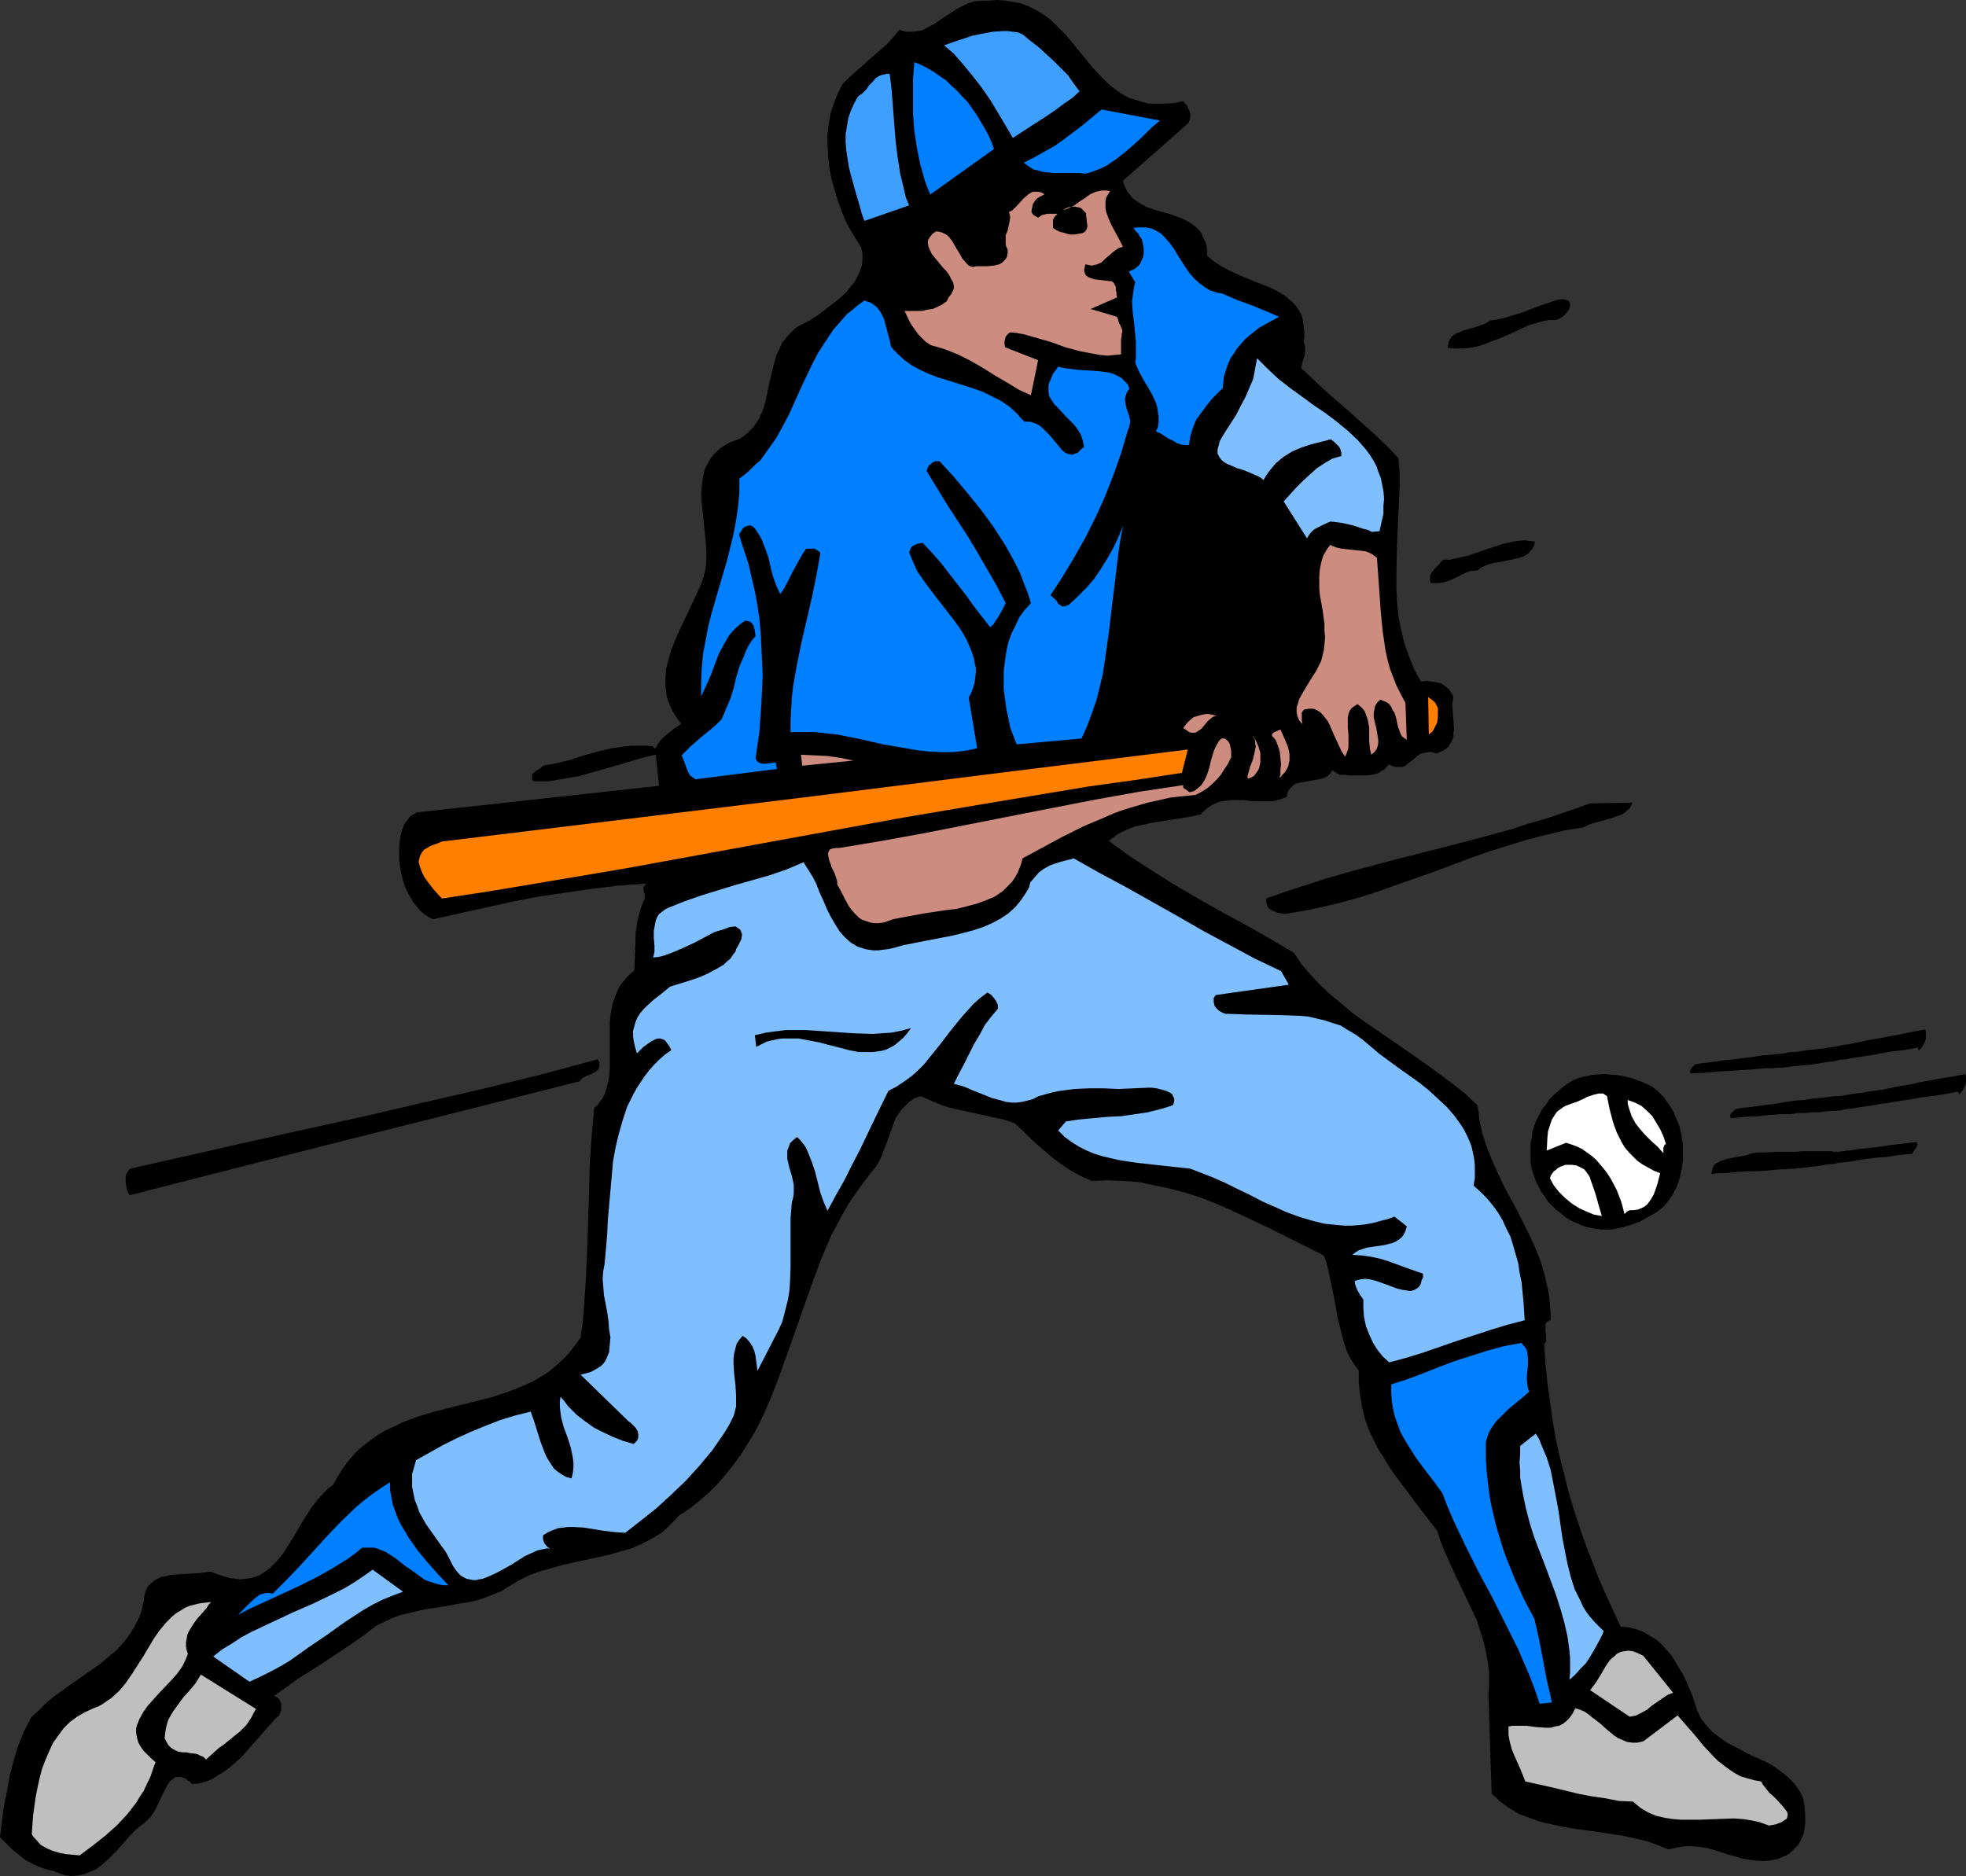 <?xml version="1.0" encoding="UTF-8" standalone="no"?>
<svg
   version="1.0"
   width="129.724mm"
   height="123.815mm"
   id="svg41"
   sodipodi:docname="Batter 31.wmf"
   xmlns:inkscape="http://www.inkscape.org/namespaces/inkscape"
   xmlns:sodipodi="http://sodipodi.sourceforge.net/DTD/sodipodi-0.dtd"
   xmlns="http://www.w3.org/2000/svg"
   xmlns:svg="http://www.w3.org/2000/svg">
  <rect width="100%" height="100%" fill="#333333" stroke="none"/>
  <sodipodi:namedview
     id="namedview41"
     pagecolor="#ffffff"
     bordercolor="#000000"
     borderopacity="0.25"
     inkscape:showpageshadow="2"
     inkscape:pageopacity="0.0"
     inkscape:pagecheckerboard="0"
     inkscape:deskcolor="#d1d1d1"
     inkscape:document-units="mm" />
  <defs
     id="defs1">
    <pattern
       id="WMFhbasepattern"
       patternUnits="userSpaceOnUse"
       width="6"
       height="6"
       x="0"
       y="0" />
  </defs>
  <path
     style="fill:#000000;fill-opacity:1;fill-rule:evenodd;stroke:none"
     d="m 449.732,448.731 -0.485,-1.131 -0.485,-0.97 -1.293,-1.777 -1.616,-1.616 -1.616,-1.293 -1.778,-1.293 -1.939,-1.131 -4.04,-1.777 -3.878,-2.101 -1.939,-0.97 -1.778,-1.293 -1.778,-1.293 -1.454,-1.616 -1.454,-1.777 -0.485,-1.131 -0.485,-0.97 -1.131,-3.555 -1.454,-3.393 -0.808,-1.777 -0.97,-1.616 -0.97,-1.616 -0.97,-1.616 -1.293,-1.454 -1.293,-1.454 -1.293,-1.131 -1.616,-0.97 -1.616,-0.97 -1.778,-0.646 -1.778,-0.485 -2.101,-0.162 -3.717,-8.079 -1.778,-4.04 -1.616,-4.201 -1.616,-4.201 -1.454,-4.201 -1.454,-4.363 -1.293,-4.363 -1.131,-4.524 -1.131,-4.363 -0.97,-4.524 -0.808,-4.686 -0.646,-4.686 -0.646,-4.686 -0.485,-4.848 -0.323,-4.848 0.323,-0.162 0.162,-0.485 v -0.808 -0.808 l -0.162,-0.97 v -0.808 -0.808 l 0.162,-0.323 0.323,-0.323 0.323,-0.162 0.485,-0.162 v -1.939 l -0.162,-1.939 -0.162,-1.939 -0.323,-1.777 -0.808,-3.555 -0.97,-3.393 -1.293,-3.232 -1.454,-3.232 -3.07,-6.14 -3.394,-6.302 -1.454,-3.07 -1.454,-3.232 -1.293,-3.232 -1.131,-3.393 -0.808,-3.555 -0.162,-1.777 -0.323,-1.939 -2.909,-2.747 -3.07,-2.424 -3.232,-2.424 -3.07,-2.262 -6.464,-4.524 -6.141,-4.201 -3.07,-2.101 -2.909,-2.101 -2.909,-2.424 -2.747,-2.262 -2.586,-2.424 -2.424,-2.585 -2.262,-2.585 -1.939,-2.909 -5.979,-3.555 -5.979,-3.393 -5.979,-3.232 -5.979,-3.393 -5.818,-3.393 -5.656,-3.555 -5.494,-3.555 -5.333,-3.878 1.293,-0.97 1.131,-0.808 1.293,-0.646 1.454,-0.646 1.293,-0.485 1.454,-0.323 2.909,-0.646 6.141,-0.97 3.07,-0.485 2.909,-0.646 1.131,-1.131 1.293,-0.97 1.293,-0.646 1.293,-0.485 1.454,-0.162 1.293,-0.162 h 2.747 l 2.909,0.323 h 2.747 1.293 l 1.293,-0.162 1.454,-0.485 1.293,-0.485 0.162,-1.131 0.485,-0.808 0.646,-0.646 0.485,-0.485 0.808,-0.323 0.808,-0.162 1.778,-0.323 1.778,-0.323 1.778,-0.323 0.808,-0.323 0.646,-0.323 0.646,-0.646 0.485,-0.808 1.778,1.131 h 1.454 l 0.808,0.162 h 0.808 3.555 l 1.616,-0.162 1.616,-0.485 0.646,-0.485 0.646,-0.323 0.646,-0.646 0.485,-0.646 1.131,0.485 0.808,0.162 h 0.808 0.646 l 0.808,-0.323 0.485,-0.485 1.131,-0.808 1.131,-0.97 0.646,-0.485 0.646,-0.323 0.808,-0.162 0.808,-0.162 h 0.97 l 1.131,0.323 1.131,-0.485 0.97,-0.485 0.808,-0.646 0.485,-0.808 0.485,-0.808 0.323,-0.808 v -0.97 l 0.162,-1.131 -0.162,-2.101 -0.162,-2.101 -0.162,-1.939 0.162,-0.808 0.162,-0.808 -0.162,-0.646 -0.323,-0.485 -0.646,-0.97 -0.97,-0.808 -0.97,-0.646 -1.293,-0.323 -1.131,-0.162 -1.293,-0.162 -1.293,0.162 -0.97,-1.616 -0.808,-1.616 -1.293,-3.232 -1.131,-3.232 -0.808,-3.393 -0.646,-3.393 -0.323,-3.555 -0.162,-3.393 v -3.555 l 0.162,-7.11 0.323,-7.271 0.323,-7.11 v -3.717 l -0.323,-3.555 -2.747,-2.909 -3.07,-2.909 -6.302,-5.656 -6.302,-5.494 -2.909,-2.747 -2.909,-2.747 0.323,-1.454 0.485,-1.454 0.162,-0.808 V 87.096 86.288 l -0.323,-0.97 0.162,-1.293 V 82.733 l -0.162,-1.131 -0.162,-1.293 -0.162,-0.97 -0.323,-0.97 -0.485,-0.808 -0.485,-0.808 -0.646,-0.808 -0.646,-0.646 -1.454,-1.293 -1.778,-1.131 -1.778,-0.97 -2.101,-0.808 -2.101,-0.808 -4.202,-1.777 -2.101,-0.97 -2.101,-1.131 -1.778,-1.131 -1.778,-1.454 v -1.293 l -0.162,-1.293 -0.323,-0.97 -0.485,-0.97 -0.323,-0.808 -0.485,-0.808 -0.646,-0.646 -0.646,-0.646 -1.454,-0.97 -1.454,-0.808 -1.778,-0.646 -1.778,-0.646 -1.778,-0.485 -1.778,-0.485 -1.778,-0.646 -1.616,-0.808 -1.454,-0.97 -0.808,-0.646 -0.485,-0.646 -0.646,-0.808 -0.323,-0.646 -0.485,-0.97 -0.323,-1.131 16.322,-14.381 0.323,-0.808 0.162,-0.646 v -0.646 l -0.162,-0.808 -0.323,-0.646 -0.323,-0.808 -0.485,-0.485 -0.485,-0.646 -2.262,0.485 -2.262,0.162 h -2.101 -1.939 l -1.778,-0.485 -1.616,-0.485 -1.616,-0.485 -1.454,-0.808 -1.454,-0.97 -1.293,-0.97 -1.293,-1.131 -1.131,-1.131 -2.424,-2.585 -2.101,-2.585 -2.262,-2.747 -2.262,-2.747 -2.424,-2.424 -1.293,-1.293 -1.293,-0.97 -1.454,-0.97 -1.454,-0.808 -1.616,-0.808 -1.778,-0.646 L 252.742,0.485 250.803,0.162 248.702,0 l -2.262,0.162 h -1.778 l -1.616,0.162 -1.616,0.485 -1.293,0.646 -1.293,0.646 -1.293,0.808 -2.424,1.616 -2.424,1.616 -1.293,0.646 -1.131,0.646 -1.293,0.323 -1.454,0.162 h -1.616 l -1.616,-0.485 -1.616,1.939 -1.616,1.777 -3.555,3.07 -0.97,0.808 -0.808,0.808 -3.717,3.232 -1.939,1.939 -1.131,2.262 -0.97,2.424 -0.808,2.424 -0.485,2.747 -0.323,2.585 v 2.747 l 0.162,2.909 0.323,2.747 0.485,2.747 0.808,2.747 0.808,2.747 0.97,2.585 0.97,2.424 1.293,2.424 1.293,2.101 1.293,2.101 0.323,1.616 v 1.454 l -0.162,1.454 -0.485,1.454 -0.646,1.293 -0.646,1.293 -0.97,1.131 -0.97,1.293 -2.262,2.101 -2.586,1.939 -2.262,1.777 -1.293,0.808 -0.97,0.646 -1.293,0.646 -1.293,0.646 -0.97,0.646 -0.97,0.97 -0.808,0.808 -0.808,0.97 -0.646,0.808 -0.485,1.131 -0.97,2.101 -0.646,2.262 -1.131,4.686 -0.485,2.424 -0.485,2.262 -0.646,2.101 -0.97,2.101 -0.646,0.97 -0.646,0.97 -0.646,0.646 -0.808,0.808 -0.97,0.808 -0.97,0.646 -1.293,0.485 -1.293,0.485 -1.131,0.646 -0.97,0.646 -0.97,0.808 -0.808,0.808 -0.646,0.808 -0.646,0.97 -0.485,0.97 -0.485,0.808 -0.485,2.101 -0.323,2.101 -0.162,2.262 0.162,2.262 0.485,4.686 0.485,4.686 0.162,2.262 v 2.424 l -0.162,2.101 -0.485,2.101 -0.808,2.262 -0.97,2.101 -2.101,4.524 -2.262,4.686 -0.97,2.262 -0.97,2.424 -0.646,2.262 -0.646,2.424 -0.162,2.262 v 2.262 l 0.323,2.424 0.323,1.131 0.485,1.131 0.485,1.131 0.646,1.131 0.808,1.131 0.808,1.131 -0.808,0.646 -0.808,0.485 -1.778,1.454 -0.97,0.808 -0.808,0.808 -0.646,0.97 -0.646,1.131 -0.646,-0.646 -1.616,-0.162 h -1.778 -1.616 l -1.778,0.162 -3.394,0.485 -3.394,0.808 -3.555,0.97 -3.394,1.131 -3.394,0.808 -3.394,0.646 -0.485,0.485 -0.485,0.323 -0.646,0.323 -0.485,0.485 -0.485,0.323 -0.162,0.485 v 0.646 0.323 l 0.323,0.485 h 1.778 1.939 l 1.939,-0.323 1.939,-0.323 3.878,-0.646 3.878,-1.131 4.04,-1.131 3.878,-1.131 3.717,-1.131 3.555,-0.808 0.808,7.756 -60.438,6.625 -0.808,0.485 -0.808,0.485 -0.485,0.646 -0.485,0.646 -0.485,0.646 -0.323,0.808 -0.485,1.454 -0.323,1.777 -0.162,1.616 v 1.777 1.616 l 0.323,2.262 0.485,2.262 0.646,2.101 0.97,1.939 1.131,1.939 1.293,1.616 0.808,0.808 0.808,0.646 0.97,0.646 0.97,0.485 13.09,-2.909 6.626,-1.454 6.626,-1.293 6.626,-0.97 6.626,-0.97 6.787,-0.808 6.787,-0.485 -0.323,0.485 -0.323,0.323 v 0.485 0.485 l 0.323,0.97 v 0.97 l -0.808,1.939 -0.646,2.101 -0.485,2.101 -0.323,2.424 -0.162,4.686 -0.162,4.686 -0.97,0.808 -0.97,0.97 -0.808,0.97 -0.808,0.97 -0.485,0.97 -0.485,1.131 -0.808,2.101 -0.485,2.262 -0.323,2.424 v 2.424 2.262 2.585 2.262 2.262 l -0.162,2.262 -0.485,2.101 -0.323,1.131 -0.323,0.97 -0.485,0.97 -0.646,0.808 -0.646,0.97 -0.808,0.646 -0.323,3.555 -0.323,3.555 -0.485,7.271 -0.162,7.271 -0.485,14.381 -0.323,7.11 -0.485,7.11 -0.323,3.555 -0.485,3.555 -1.454,1.939 -1.454,1.939 -1.616,1.616 -1.778,1.616 -1.778,1.454 -1.778,1.131 -1.939,1.131 -2.101,0.97 -1.939,0.808 -2.101,0.808 -4.363,1.454 -4.525,1.131 -4.525,1.131 -4.525,1.131 -4.363,1.293 -2.262,0.808 -2.101,0.808 -1.939,0.97 -2.101,0.97 -1.939,1.131 -1.778,1.293 -1.939,1.454 -1.616,1.454 -1.616,1.777 -1.454,1.939 -1.454,2.262 -1.293,2.262 -1.131,0.808 -0.97,0.97 -1.778,1.939 -1.616,2.101 -1.454,2.262 -1.454,2.424 -0.646,1.131 -0.646,1.131 -1.454,2.262 -1.293,2.101 -1.616,1.939 -1.616,1.616 -0.808,0.646 -0.97,0.646 -0.97,0.646 -1.131,0.323 -0.97,0.323 -1.293,0.162 -1.293,0.162 -1.293,-0.162 -1.293,-0.162 -1.616,-0.485 -1.616,-0.485 -1.616,-0.646 -2.424,0.323 -2.586,0.162 -2.586,0.162 -2.424,0.162 -1.131,0.323 -1.131,0.162 -0.97,0.485 -0.808,0.485 -0.808,0.646 -0.808,0.808 -0.485,0.97 -0.323,1.131 -0.162,1.454 -0.323,1.293 -0.323,1.454 -0.485,1.293 -1.131,2.262 -1.293,2.101 -1.454,1.939 -1.778,1.939 -1.939,1.616 -2.101,1.777 -4.363,3.07 -2.101,1.454 -2.262,1.616 -2.262,1.616 -2.262,1.777 -1.939,1.939 -2.101,1.939 -1.778,3.555 -1.454,3.555 -1.131,3.717 -0.97,3.717 -0.646,3.717 -0.808,3.878 L 0,458.265 l 1.616,1.616 1.454,1.454 1.616,1.293 1.616,1.293 1.778,0.97 1.778,0.808 1.939,0.646 1.939,0.485 1.131,0.485 0.97,0.323 0.97,0.162 0.808,0.162 1.778,-0.162 1.616,-0.323 1.616,-0.646 1.454,-0.646 1.454,-1.131 1.293,-1.131 2.424,-2.424 2.262,-2.585 1.131,-1.293 1.131,-1.131 1.131,-0.97 1.131,-0.808 0.808,-0.808 0.808,-0.808 0.646,-0.97 0.646,-1.131 1.131,-2.424 1.131,-2.262 0.485,-0.97 0.646,-0.97 0.808,-0.646 0.646,-0.485 h 0.97 0.323 l 0.485,0.162 0.646,0.162 0.485,0.485 0.646,0.323 0.485,0.646 1.778,-0.162 1.778,-0.485 1.616,-0.646 1.454,-0.97 1.616,-0.97 1.293,-0.97 1.454,-1.293 1.454,-1.293 2.424,-2.747 2.424,-2.747 2.262,-2.585 1.131,-1.293 1.131,-0.97 0.162,-0.485 0.323,-0.808 v -0.646 -0.808 l -0.162,-0.646 -0.323,-0.646 -0.485,-0.485 -0.808,-0.323 6.302,-4.524 3.394,-2.101 3.232,-2.101 6.302,-4.201 3.232,-2.262 2.909,-2.262 1.939,-0.97 2.101,-0.97 2.101,-0.808 2.101,-0.485 4.202,-0.97 4.363,-0.646 4.363,-0.808 2.101,-0.323 2.101,-0.485 1.939,-0.646 2.101,-0.808 1.939,-0.808 1.778,-1.131 2.424,-1.454 2.586,-1.293 2.586,-0.97 2.909,-0.808 2.747,-0.808 2.909,-0.646 5.979,-1.293 2.909,-0.646 2.747,-0.808 2.909,-0.808 2.586,-1.131 2.424,-1.293 2.424,-1.454 1.131,-0.97 0.97,-0.97 1.131,-1.131 0.97,-1.131 2.747,-1.777 2.424,-1.939 2.424,-2.101 2.262,-2.262 1.939,-2.262 1.939,-2.424 1.778,-2.424 1.616,-2.585 1.616,-2.585 1.454,-2.747 1.293,-2.747 1.293,-2.909 2.262,-5.817 2.101,-5.817 2.101,-5.979 2.101,-5.979 2.101,-5.979 2.262,-5.979 1.131,-2.747 1.293,-2.909 1.454,-2.747 1.454,-2.747 1.616,-2.747 1.778,-2.585 1.778,-2.424 1.939,-2.585 0.97,-1.131 0.808,-1.293 0.646,-1.293 0.485,-1.293 1.131,-2.909 0.97,-2.747 0.97,-2.747 0.808,-1.131 0.808,-1.131 0.97,-0.97 0.97,-0.97 1.293,-0.808 1.454,-0.485 2.909,1.293 2.747,1.131 2.909,0.808 3.07,0.646 2.909,0.646 3.07,0.646 2.909,0.646 2.909,0.97 2.424,2.262 1.131,1.131 1.131,1.131 2.262,1.939 2.262,1.939 2.101,1.616 2.424,1.616 2.586,1.454 2.909,1.293 4.04,-0.162 4.04,0.162 3.878,0.323 3.878,0.808 3.717,0.808 3.717,0.97 3.555,1.131 3.717,1.454 3.394,1.454 3.555,1.616 6.787,3.232 3.555,1.777 3.232,1.616 6.787,3.393 0.646,1.777 0.485,1.939 0.808,3.878 0.808,3.878 0.646,3.878 0.97,3.878 0.485,1.777 0.485,1.777 0.646,1.616 0.808,1.616 0.97,1.454 0.97,1.293 v 3.232 l 0.323,2.909 0.485,2.909 0.646,2.747 0.97,2.747 1.131,2.424 1.293,2.585 1.454,2.262 1.454,2.424 1.616,2.262 3.394,4.524 3.394,4.524 3.394,4.363 0.808,2.585 0.97,2.424 2.262,5.009 4.686,9.857 1.131,2.424 0.808,2.585 0.808,2.424 0.646,2.747 0.485,2.585 0.323,2.585 v 2.747 l -0.162,2.909 0.808,24.723 1.131,0.97 0.97,0.97 1.131,0.808 1.131,0.808 2.424,1.454 2.586,0.97 2.586,0.97 2.909,0.646 2.909,0.646 2.909,0.485 5.979,0.808 6.141,0.97 2.909,0.646 2.909,0.646 2.747,0.97 2.747,1.131 2.101,-0.485 1.939,-0.323 h 1.939 l 1.778,0.162 1.939,0.323 1.778,0.485 3.555,1.131 3.394,0.97 1.778,0.323 1.616,0.162 1.939,0.162 1.778,-0.162 1.939,-0.485 1.939,-0.808 0.808,-0.485 0.808,-0.808 0.646,-0.646 0.646,-0.646 0.485,-0.808 0.808,-1.777 0.162,-0.808 0.323,-1.939 v -2.101 l -0.162,-1.939 z"
     id="path1" />
  <path
     style="fill:#000000;fill-opacity:1;fill-rule:evenodd;stroke:none"
     d="m 285.87,118.606 0.162,-0.97 0.162,-0.97 0.323,-0.808 0.162,-0.97 0.485,-0.646 0.323,-0.162 0.323,-0.162 h 0.485 l 0.485,0.162 0.485,0.162 0.485,0.323 1.293,0.323 0.97,0.485 0.97,0.485 0.97,0.646 0.97,0.485 1.131,0.323 1.131,0.162 h 0.646 l 0.808,-0.162 15.029,8.403 10.019,16.644 0.485,1.777 0.162,1.939 0.323,1.939 0.162,2.101 0.162,2.101 v 2.262 l -0.162,2.101 -0.162,2.262 -0.323,2.262 -0.485,2.262 -0.485,2.262 -0.808,2.262 -0.808,2.101 -1.131,2.101 -1.293,1.777 -1.293,1.939 -1.293,-0.485 -1.454,-0.323 -1.293,-0.485 -1.454,-0.323 -2.909,-0.97 -3.07,-0.485 -1.616,-0.323 -1.454,-0.162 h -1.616 l -1.454,0.162 -1.616,0.323 -1.454,0.323 -1.454,0.646 -1.454,0.808 -1.939,2.101 -1.778,1.939 -1.778,1.616 -2.101,1.293 -0.97,0.485 -1.131,0.485 -1.131,0.323 -1.293,0.323 -1.293,0.162 -1.293,0.162 h -2.909 l 1.454,-3.717 1.454,-3.878 1.131,-3.878 0.97,-4.04 0.646,-4.04 0.646,-4.04 0.485,-4.04 0.323,-4.04 0.485,-8.403 0.808,-16.644 0.323,-4.04 z"
     id="path2" />
  <path
     style="fill:#bfbfbf;fill-opacity:1;fill-rule:evenodd;stroke:none"
     d="m 441.168,455.356 -2.262,-0.808 -2.101,-0.485 -2.101,-0.323 -2.262,-0.162 -4.363,0.162 -4.363,0.162 h -2.101 -2.262 l -2.101,-0.162 -2.101,-0.323 -2.101,-0.485 -1.939,-0.808 -1.939,-1.131 -0.97,-0.808 -0.97,-0.808 -3.555,-0.162 -3.232,-0.646 -3.394,-0.485 -3.394,-0.646 -6.626,-1.616 -6.626,-1.454 -1.293,-3.232 -1.454,-3.232 -0.646,-1.616 -0.485,-1.777 -0.323,-1.777 v -2.101 l 0.97,-0.162 h 1.293 2.262 l 2.424,0.323 2.424,0.162 h 1.131 l 1.131,-0.323 0.97,-0.162 0.97,-0.485 0.808,-0.646 0.808,-0.808 0.808,-1.131 0.646,-1.293 1.131,0.323 1.131,0.485 0.97,0.646 0.97,0.808 1.939,1.454 1.778,1.616 1.778,1.454 0.97,0.646 1.131,0.485 1.131,0.485 1.293,0.162 h 1.293 l 1.454,-0.323 8.565,-6.464 2.101,2.424 2.262,2.585 2.101,2.585 2.424,2.585 1.131,1.131 1.454,1.131 1.293,0.97 1.454,0.97 1.454,0.808 1.616,0.485 1.778,0.485 1.778,0.323 0.323,0.646 0.485,0.646 0.646,0.808 0.646,0.808 0.97,0.808 0.808,0.808 1.454,1.616 0.646,0.808 0.485,0.646 0.162,0.646 -0.162,0.808 -0.162,0.323 -0.323,0.162 -0.485,0.323 -0.485,0.323 -0.485,0.162 -0.808,0.323 -0.808,0.162 z"
     id="path3" />
  <path
     style="fill:#000000;fill-opacity:1;fill-rule:evenodd;stroke:none"
     d="m 394.95,206.349 -4.848,0.808 -4.848,1.131 -4.848,1.293 -4.686,1.454 -4.686,1.454 -4.525,1.616 -9.05,3.393 -9.211,3.232 -4.525,1.616 -4.525,1.454 -4.686,1.293 -4.686,1.131 -4.686,0.97 -4.848,0.808 -0.646,-0.162 -0.97,-0.162 -0.808,-0.323 -0.808,-0.323 -0.646,-0.485 -0.485,-0.808 -0.162,-0.808 v -0.323 -0.485 l 5.01,-1.777 5.01,-1.616 5.01,-1.616 5.01,-1.454 10.181,-2.747 10.181,-2.585 10.019,-2.585 10.181,-2.747 5.01,-1.616 5.01,-1.454 5.171,-1.777 5.01,-1.777 10.504,-0.162 -0.323,0.808 -0.323,0.646 -0.646,0.485 -0.485,0.485 -0.808,0.485 -0.808,0.323 -1.778,0.646 -3.555,0.97 -1.778,0.485 z"
     id="path4" />
  <path
     style="fill:#bfbfbf;fill-opacity:1;fill-rule:evenodd;stroke:none"
     d="m 406.424,428.21 -9.858,-6.625 1.454,-1.939 1.293,-2.101 1.131,-1.939 0.646,-0.97 0.646,-0.808 0.808,-0.646 0.646,-0.646 0.97,-0.485 0.808,-0.162 1.131,-0.162 1.131,0.162 1.293,0.485 1.293,0.646 7.434,9.211 -1.293,0.485 -1.454,0.97 -2.586,1.777 -1.131,0.97 -1.454,0.808 -1.293,0.646 z"
     id="path5" />
  <path
     style="fill:#000000;fill-opacity:1;fill-rule:evenodd;stroke:none"
     d="m 368.609,142.198 -0.808,0.162 h -0.808 l -1.454,0.485 -1.293,0.646 -1.293,0.646 -1.454,0.646 -1.454,0.485 -1.454,0.162 h -0.97 -0.808 l -0.162,-0.485 v -0.485 -0.97 l 0.485,-0.808 0.485,-0.646 0.646,-0.646 0.323,-0.323 0.323,-0.323 0.485,-0.646 0.485,-0.485 h 1.616 l 1.454,-0.323 1.454,-0.323 1.616,-0.323 2.747,-0.97 1.454,-0.485 1.454,-0.485 2.909,-0.97 2.747,-0.646 1.293,-0.162 1.454,-0.162 1.293,0.162 1.454,0.162 -0.323,1.131 -0.485,0.808 -0.646,0.808 -0.646,0.485 -0.808,0.485 -0.97,0.323 -2.101,0.485 -2.262,0.485 -2.101,0.323 -1.131,0.323 -0.97,0.323 -0.97,0.485 z"
     id="path6" />
  <path
     style="fill:#7fbfff;fill-opacity:1;fill-rule:evenodd;stroke:none"
     d="m 391.395,418.999 0.162,-1.777 v -1.777 -1.939 l -0.162,-1.777 -0.485,-3.555 -0.808,-3.555 -0.97,-3.393 -1.131,-3.555 -2.586,-6.948 -2.747,-7.11 -1.131,-3.555 -0.97,-3.717 -0.808,-3.878 -0.646,-3.878 v -1.777 l -0.162,-2.101 0.162,-1.939 v -2.101 l 3.878,-3.07 0.808,1.293 0.646,1.616 1.293,3.07 0.97,3.07 0.646,3.232 0.646,3.393 0.646,3.393 0.485,3.393 0.485,3.393 0.646,3.393 0.646,3.232 0.808,3.232 0.97,3.07 1.454,2.909 0.646,1.454 0.808,1.293 0.97,1.293 1.131,1.293 1.131,1.131 1.131,1.131 -0.808,1.777 -0.97,1.777 -0.808,1.454 -0.97,1.616 -0.97,1.454 -1.293,1.293 -1.293,1.454 z"
     id="path7" />
  <path
     style="fill:#7fbfff;fill-opacity:1;fill-rule:evenodd;stroke:none"
     d="m 380.244,329.317 -4.363,1.131 -4.202,1.293 -8.403,2.747 -8.403,2.909 -4.202,1.293 -4.202,1.131 -1.616,-1.454 -1.293,-1.616 -1.131,-1.777 -0.97,-2.101 -0.808,-2.101 -0.485,-2.262 -0.162,-2.262 v -2.101 l -0.808,-1.131 -0.646,-1.131 -0.485,-1.131 -0.162,-0.646 v -0.646 l 1.293,-0.323 1.293,-0.162 1.293,0.162 1.293,0.323 2.747,0.97 2.586,0.97 1.293,0.323 1.131,0.162 0.97,0.162 0.97,-0.323 0.808,-0.485 0.323,-0.323 0.323,-0.485 0.162,-0.485 0.162,-0.646 0.323,-0.646 v -0.97 l -4.202,-1.454 -4.363,-1.616 -2.101,-0.646 -2.262,-0.485 -2.262,-0.323 -2.424,-0.162 0.808,-0.646 0.808,-0.485 0.97,-0.323 0.97,-0.323 2.101,-0.323 2.262,-0.323 1.939,-0.485 0.808,-0.323 0.808,-0.485 0.808,-0.646 0.485,-0.646 0.485,-0.97 0.323,-1.131 -3.07,-2.424 -1.778,0.646 -1.939,0.485 -1.778,0.485 -1.778,0.323 -1.616,0.162 -1.778,0.162 h -1.778 l -1.616,-0.162 -3.394,-0.323 -3.232,-0.808 -3.232,-0.97 -3.07,-1.131 -3.232,-1.454 -2.909,-1.293 -3.07,-1.616 -3.07,-1.454 -2.909,-1.454 -2.909,-1.293 -2.909,-1.131 -2.909,-1.131 -4.363,-0.485 -4.525,-0.485 -4.363,-0.485 -4.363,-0.646 -2.101,-0.485 -2.101,-0.485 -2.101,-0.646 -1.939,-0.808 -1.939,-0.97 -1.778,-1.131 -1.778,-1.293 -1.616,-1.616 1.939,-2.262 3.394,-0.485 3.394,-0.323 3.555,-0.323 3.394,-0.162 3.394,-0.485 3.232,-0.485 3.232,-0.808 1.616,-0.485 1.454,-0.485 0.323,-0.808 v -0.485 -0.485 l -0.323,-0.485 -0.162,-0.485 -0.485,-0.323 -0.97,-0.485 -1.131,-0.323 -1.293,-0.323 -1.131,-0.162 h -0.97 l -3.717,0.162 -3.717,0.162 -3.717,-0.162 h -3.717 l -3.555,0.162 -3.717,0.485 -1.616,0.323 -1.778,0.485 -1.778,0.485 -1.616,0.808 -1.293,0.323 -1.293,0.323 -1.293,0.162 h -1.293 l -1.293,-0.162 -1.131,-0.323 -2.424,-0.646 -4.848,-1.939 -2.262,-0.97 -2.424,-0.646 1.131,-2.262 1.293,-2.424 2.586,-5.171 1.454,-2.424 1.293,-2.424 1.616,-2.101 1.616,-1.939 v -0.808 l -0.162,-0.485 -0.323,-0.646 -0.323,-0.485 -0.808,-0.97 -0.97,-0.646 -1.939,1.454 -1.616,1.454 -1.454,1.616 -1.454,1.616 -2.747,3.393 -2.586,3.393 -2.747,3.393 -1.293,1.616 -1.454,1.454 -1.616,1.454 -1.778,1.293 -1.939,1.293 -2.101,1.131 -3.555,7.271 -3.555,7.433 -1.939,3.717 -1.939,3.878 -2.101,3.717 -2.101,3.878 -0.97,-2.262 -0.808,-2.262 -0.646,-2.585 -0.646,-2.585 -0.808,-2.424 -0.97,-2.424 -0.485,-1.131 -0.646,-0.97 -0.808,-0.97 -0.808,-0.808 -0.97,0.808 -0.808,0.808 -0.323,0.97 -0.323,0.808 v 1.131 0.97 l 0.485,2.101 0.646,2.101 0.485,2.262 v 1.131 0.97 l -0.162,1.131 -0.323,1.131 -0.323,4.04 v 4.04 4.04 4.201 l -0.162,4.04 -0.162,1.939 -0.323,1.939 -0.485,1.939 -0.485,1.939 -0.485,1.777 -0.808,1.777 -5.333,10.342 -0.323,-2.424 -0.162,-1.293 -0.323,-1.293 -0.485,-1.131 -0.646,-0.97 -0.808,-0.97 -0.97,-0.646 -0.808,0.97 -0.646,0.97 -0.323,1.131 -0.323,1.293 -0.162,1.293 v 1.293 l 0.162,2.585 0.323,2.747 0.162,2.747 v 1.293 1.293 l -0.323,1.293 -0.323,1.131 -1.131,2.262 -1.293,2.101 -1.454,2.101 -1.454,2.101 -1.616,1.939 -1.616,1.939 -3.394,3.717 -3.717,3.555 -3.717,3.393 -3.878,3.07 -3.717,2.909 -2.586,-0.162 -2.747,-0.323 -5.01,-0.808 -2.586,-0.162 h -1.293 l -1.293,0.162 -1.293,0.162 -1.293,0.485 -1.131,0.485 -1.293,0.808 v 0.97 l 0.323,0.97 0.646,0.808 0.808,0.646 -0.646,-0.162 -0.808,0.162 -0.808,0.162 -0.808,0.162 -1.454,0.646 -1.778,0.808 -3.555,2.262 -3.555,1.939 -1.778,0.808 -1.616,0.646 -0.97,0.162 -0.646,0.162 h -0.808 l -0.808,-0.162 -0.808,-0.162 -0.646,-0.323 -0.808,-0.485 -0.646,-0.646 -0.646,-0.808 -0.646,-0.97 -0.485,-0.97 -0.646,-1.293 -0.808,-1.454 -0.97,-1.293 -1.939,-2.747 -1.939,-2.747 -1.616,-2.909 -0.485,-1.454 -0.646,-1.616 -0.323,-1.616 -0.323,-1.616 v -1.454 -1.777 l 0.485,-1.616 0.485,-1.777 6.626,-3.717 3.555,-1.777 3.555,-1.616 3.555,-1.454 3.717,-1.454 3.717,-1.131 3.878,-0.97 0.808,2.262 0.808,2.585 0.808,2.585 0.97,2.585 0.485,1.131 0.646,1.131 0.646,0.97 0.646,0.97 0.97,0.808 0.97,0.646 1.131,0.646 1.293,0.323 0.323,-1.293 0.162,-1.293 v -1.293 l -0.162,-1.293 -0.485,-2.424 -0.808,-2.585 -0.97,-2.585 -0.646,-2.424 -0.162,-1.293 -0.162,-1.293 v -1.454 l 0.162,-1.131 0.97,1.131 0.97,1.293 2.101,2.101 2.101,1.616 2.262,1.616 2.262,1.131 2.424,1.131 2.424,0.97 2.747,0.808 0.485,-0.485 0.323,-0.323 0.162,-0.323 0.162,-0.485 v -0.808 l -0.162,-0.808 -0.485,-0.808 -0.646,-0.646 -0.646,-0.646 -0.485,-0.323 -11.958,-11.634 1.293,-0.323 1.131,-0.323 0.97,-0.485 0.808,-0.485 0.808,-0.485 0.646,-0.646 0.485,-0.646 0.323,-0.646 0.323,-0.808 0.323,-0.808 0.162,-1.777 0.162,-1.939 -0.323,-1.939 -0.162,-2.101 -0.323,-2.262 -0.808,-4.201 -0.162,-2.101 -0.162,-1.939 0.162,-1.939 0.323,-1.777 0.323,-3.555 0.323,-3.717 0.162,-3.555 0.323,-3.717 0.646,-7.271 0.323,-3.717 0.646,-3.555 0.808,-3.393 0.97,-3.393 1.131,-3.393 1.616,-3.232 0.808,-1.454 1.939,-2.909 1.131,-1.454 1.131,-1.293 1.293,-1.293 1.454,-1.293 1.616,-1.131 -0.485,-0.97 -0.485,-0.646 -0.323,-0.485 -0.485,-0.485 -0.485,-0.162 -0.485,-0.162 h -0.646 l -0.485,0.162 -0.97,0.485 -0.97,0.646 -1.131,0.808 -0.808,0.808 -0.808,0.808 -0.485,-1.616 -0.323,-1.454 -0.162,-1.293 v -1.293 l 0.323,-1.131 0.323,-1.131 0.485,-1.131 0.646,-0.97 0.808,-0.97 0.808,-0.808 1.778,-1.616 2.101,-1.616 1.939,-1.616 4.686,-1.454 2.424,-0.808 2.262,-0.97 2.101,-1.131 1.939,-1.131 0.808,-0.808 0.808,-0.646 0.646,-0.97 0.646,-0.808 0.162,-0.646 0.485,-0.808 0.808,-1.616 0.162,-0.97 v -0.485 l -0.162,-0.323 -0.162,-0.485 -0.323,-0.323 -0.485,-0.323 -0.485,-0.323 -1.454,0.162 -1.293,0.485 -2.586,0.808 -2.424,1.293 -2.424,1.293 -2.424,1.131 -2.586,1.131 -1.293,0.485 -1.293,0.485 -1.293,0.323 -1.454,0.162 0.162,-0.646 0.162,-0.808 v -1.616 l -0.162,-1.777 v -1.777 l 0.323,-1.777 0.162,-0.808 0.323,-0.808 0.485,-0.808 0.646,-0.485 0.808,-0.646 0.97,-0.485 4.04,-1.616 4.202,-1.454 4.202,-1.293 4.202,-1.293 8.565,-2.424 4.202,-1.454 4.202,-1.777 1.131,1.777 1.131,1.777 0.97,1.939 0.808,2.101 0.97,2.101 0.808,1.939 0.97,1.939 1.131,1.939 1.131,1.777 1.293,1.454 1.454,1.293 0.808,0.485 0.808,0.485 0.97,0.323 0.97,0.323 0.97,0.162 1.131,0.162 h 1.131 l 1.293,-0.162 1.293,-0.162 1.454,-0.323 2.262,-0.646 2.424,-0.485 5.01,-0.97 5.01,-0.97 2.586,-0.646 2.424,-0.646 2.424,-0.808 2.262,-0.97 2.101,-1.131 1.939,-1.293 1.778,-1.616 1.454,-1.777 0.646,-0.97 0.646,-0.97 0.646,-1.131 0.323,-1.293 1.131,-1.293 0.97,-1.131 1.293,-0.97 1.454,-0.808 1.293,-0.485 1.616,-0.485 3.07,-0.808 6.302,3.555 6.626,3.555 12.928,7.271 6.464,3.717 6.626,3.555 6.302,3.393 6.464,3.07 1.939,3.393 -18.261,2.585 -0.323,0.485 -0.162,0.323 v 0.808 l 0.162,0.97 0.485,0.646 0.646,0.646 0.808,0.485 0.808,0.323 h 0.808 l 4.363,0.162 8.888,0.162 4.363,0.162 2.101,0.162 2.101,0.485 2.101,0.485 1.939,0.646 2.101,0.646 1.778,1.131 1.939,1.131 1.778,1.293 2.101,1.777 2.101,1.777 2.424,1.777 2.424,1.777 5.01,3.555 2.424,1.939 2.262,2.101 2.262,2.101 1.939,2.262 1.616,2.262 0.808,1.293 0.646,1.293 0.646,1.454 0.485,1.293 0.323,1.454 0.323,1.616 0.162,1.616 v 1.616 1.616 l -0.323,1.777 1.778,1.616 1.616,1.616 1.454,1.777 1.293,1.777 1.131,1.939 0.97,2.101 0.97,1.939 0.646,2.101 0.646,2.262 0.646,2.262 0.323,2.262 0.485,2.262 0.485,4.848 z"
     id="path8" />
  <path
     style="fill:#007fff;fill-opacity:1;fill-rule:evenodd;stroke:none"
     d="m 381.376,347.092 -1.616,1.454 -1.778,1.454 -1.778,1.454 -1.616,1.616 -1.616,1.616 -0.646,0.97 -0.646,0.97 -0.485,0.97 -0.323,0.97 -0.323,1.131 v 0.97 3.07 l 0.162,2.909 0.323,2.909 0.323,2.747 0.485,2.909 0.646,2.747 0.646,2.747 1.616,5.332 0.97,2.747 2.101,5.171 2.262,5.009 2.586,4.848 1.131,5.009 0.97,5.009 0.97,5.171 0.646,2.747 0.646,2.909 -3.07,0.323 -1.131,-3.393 -1.293,-3.393 -1.454,-3.393 -1.454,-3.393 -3.232,-6.464 -3.232,-6.464 -3.394,-6.302 -3.232,-6.464 -3.07,-6.464 -1.454,-3.393 -1.293,-3.393 -2.101,-2.909 -2.262,-2.909 -2.262,-3.07 -1.939,-3.07 -0.97,-1.616 -0.97,-1.777 -0.646,-1.777 -0.646,-1.777 -0.485,-1.939 -0.323,-1.939 -0.162,-2.101 v -2.262 l 4.04,-1.293 3.878,-1.454 4.04,-1.616 3.878,-1.454 4.04,-1.293 4.04,-1.293 4.202,-1.131 4.363,-0.808 0.485,0.646 0.485,0.485 0.323,0.646 0.162,0.646 0.162,1.454 v 1.616 l -0.323,3.232 0.162,1.616 0.162,0.97 z"
     id="path9" />
  <path
     style="fill:#ff7f00;fill-opacity:1;fill-rule:evenodd;stroke:none"
     d="m 356.328,183.241 -0.162,-9.372 0.646,0.485 0.646,0.485 0.485,0.485 0.323,0.646 0.323,0.646 v 0.646 1.616 l -0.162,1.293 -0.646,1.293 -0.323,0.646 -0.323,0.485 -0.485,0.323 z"
     id="path10" />
  <path
     style="fill:#7fbfff;fill-opacity:1;fill-rule:evenodd;stroke:none"
     d="m 342.107,132.664 -0.97,-0.485 -1.293,-0.323 -2.424,-0.808 -2.909,-0.646 -1.293,-0.162 -1.454,-0.162 -1.778,0.808 -1.616,0.808 -0.808,0.485 -0.646,0.646 -0.485,0.646 -0.485,0.808 -5.818,-9.211 3.232,-3.555 1.616,-1.616 1.778,-1.616 1.616,-1.454 1.939,-1.293 1.939,-1.131 2.262,-0.646 v -0.808 l -0.162,-0.646 -0.162,-0.485 -0.323,-0.485 -0.97,-0.97 -0.97,-0.808 -2.424,0.646 -2.586,0.646 -2.424,0.808 -2.262,0.97 -2.101,1.293 -0.97,0.808 -0.97,0.808 -0.808,0.97 -0.808,0.97 -0.808,1.131 -0.646,1.131 -0.808,-0.646 -0.97,-0.485 -2.262,-0.97 -1.293,-0.485 -1.131,-0.323 -1.131,-0.485 -1.131,-0.485 -0.97,-0.485 -0.808,-0.646 -0.485,-0.646 -0.485,-0.97 v -0.97 l 0.162,-0.646 0.162,-0.485 0.162,-0.808 0.323,-0.646 0.485,-0.808 0.485,-0.808 1.454,-2.262 1.454,-2.262 1.131,-2.262 1.131,-2.101 0.97,-2.262 0.97,-2.262 0.485,-2.585 0.485,-2.585 2.586,2.585 2.747,2.585 2.909,2.262 2.909,2.101 3.07,2.262 2.909,1.939 2.747,2.101 2.747,2.262 2.424,2.262 1.131,1.293 0.97,1.131 0.97,1.293 0.808,1.293 0.808,1.454 0.485,1.454 0.646,1.616 0.323,1.616 0.323,1.616 0.162,1.939 -0.162,1.777 v 1.939 l -0.485,2.101 -0.485,2.262 z"
     id="path11" />
  <path
     style="fill:#cc8c7f;fill-opacity:1;fill-rule:evenodd;stroke:none"
     d="m 350.833,184.534 -0.485,-0.323 -0.646,-0.485 -0.323,-0.485 -0.323,-0.808 -0.485,-1.454 -0.323,-1.616 -0.485,-1.616 -0.485,-0.646 -0.323,-0.808 -0.485,-0.646 -0.646,-0.485 -0.808,-0.323 -0.808,-0.323 -0.808,0.808 -0.485,0.808 -0.162,0.808 -0.162,0.97 v 0.97 l 0.162,0.808 0.485,1.939 0.323,1.939 0.162,0.97 v 0.808 l -0.162,0.808 -0.323,0.808 -0.485,0.646 -0.808,0.646 -0.323,-1.616 -0.162,-1.777 v -1.616 -1.777 l -0.323,-1.777 -0.485,-1.454 -0.323,-0.808 -0.485,-0.646 -0.485,-0.485 -0.808,-0.646 -0.808,0.485 -0.646,0.485 -0.485,0.646 -0.323,0.808 -0.162,0.808 v 0.808 1.777 l 0.162,1.939 v 1.939 0.97 l -0.162,0.808 -0.323,0.808 -0.323,0.808 -0.485,-0.646 -0.485,-0.808 -0.97,-2.101 -0.97,-2.101 -0.97,-2.262 -0.485,-0.97 -0.646,-0.808 -0.646,-0.808 -0.646,-0.646 -0.808,-0.485 -0.808,-0.323 h -1.131 l -1.131,0.162 -0.323,0.323 -0.323,0.485 v 0.485 0.485 0.97 l 0.162,0.97 -0.808,-0.97 -0.485,-1.131 -0.162,-0.97 v -1.131 l 0.323,-0.97 0.323,-1.131 0.646,-1.131 0.646,-1.131 1.454,-2.424 1.454,-2.262 0.646,-1.293 0.646,-1.293 0.323,-1.293 0.323,-1.293 0.162,-1.616 0.162,-1.616 -0.162,-1.616 v -1.777 l -0.485,-3.555 -0.646,-3.555 -0.162,-1.616 v -1.777 -1.616 l 0.162,-1.616 0.323,-1.616 0.485,-1.616 0.808,-1.454 0.97,-1.293 0.646,0.323 0.808,0.323 1.454,0.323 3.07,0.323 1.454,0.162 1.454,0.162 1.454,0.646 0.646,0.485 0.646,0.485 0.323,4.524 0.323,4.524 0.323,4.686 0.485,4.686 0.646,4.524 0.485,2.262 0.646,2.424 0.808,2.101 0.808,2.101 1.131,2.262 1.131,2.101 z"
     id="path12" />
  <path
     style="fill:#007fff;fill-opacity:1;fill-rule:evenodd;stroke:none"
     d="m 304.939,96.792 -1.293,1.293 -1.454,1.454 -1.293,1.616 -1.293,1.777 -1.293,1.777 -0.808,1.939 -0.646,2.101 -0.162,1.131 -0.162,1.131 h -1.131 l -0.97,-0.162 -0.97,-0.323 -0.97,-0.646 -1.131,-0.485 -0.97,-0.646 -0.97,-0.646 -1.131,-0.485 0.485,-1.131 0.162,-1.293 v -1.293 l -0.162,-1.131 -0.162,-1.131 -0.323,-1.131 -0.97,-2.101 -1.131,-1.939 -1.131,-1.939 -1.131,-2.101 -0.808,-1.939 0.162,-1.293 v -1.293 -2.585 l -0.485,-5.009 -0.323,-2.585 -0.162,-2.585 0.162,-1.131 0.162,-1.293 0.162,-1.131 0.323,-1.131 -1.616,-2.747 0.808,-0.323 0.646,-0.323 0.646,-0.485 0.485,-0.485 0.323,-0.485 0.323,-0.808 0.323,-0.646 0.162,-0.808 v -1.454 l -0.323,-1.616 -0.162,-0.646 -0.485,-0.646 -0.323,-0.646 -0.646,-0.646 -0.646,-0.808 0.97,-0.162 h 1.131 0.97 l 0.808,0.162 0.808,0.162 0.646,0.323 1.454,0.808 1.131,1.131 1.131,1.293 0.97,1.293 0.97,1.616 1.939,3.07 1.131,1.616 1.131,1.293 1.454,1.293 1.616,1.131 0.808,0.485 0.97,0.323 0.97,0.323 1.131,0.162 3.717,1.616 3.555,1.293 3.555,1.454 3.394,1.454 -2.424,1.293 -2.586,1.454 -2.424,1.939 -1.131,0.97 -0.97,1.131 -0.97,1.131 -0.808,1.293 -0.808,1.131 -0.646,1.454 -0.485,1.454 -0.485,1.454 -0.162,1.454 z"
     id="path13" />
  <path
     style="fill:#000000;fill-opacity:1;fill-rule:evenodd;stroke:none"
     d="m 388.001,79.825 h -1.778 l -1.616,0.323 -1.616,0.485 -1.778,0.485 -3.07,1.454 -3.232,1.454 -3.394,1.293 -1.616,0.646 -1.616,0.485 -1.778,0.323 -1.778,0.162 h -1.778 l -1.939,-0.162 0.162,-0.808 0.162,-0.808 0.323,-0.646 0.485,-0.646 0.646,-0.485 0.646,-0.323 1.616,-0.646 3.394,-0.97 1.778,-0.646 0.646,-0.323 0.646,-0.485 2.101,-0.323 1.939,-0.485 2.101,-0.646 2.101,-0.646 2.101,-0.808 2.101,-0.808 4.363,-1.454 0.97,-0.162 h 0.646 l 0.646,0.162 0.485,0.162 0.323,0.323 0.162,0.485 v 0.485 l -0.162,0.485 -0.162,0.485 -0.323,0.485 -0.808,0.97 -0.485,0.323 -0.485,0.323 -0.646,0.323 z"
     id="path14" />
  <path
     style="fill:#cc8c7f;fill-opacity:1;fill-rule:evenodd;stroke:none"
     d="m 319.16,194.068 v -0.485 l 0.162,-0.323 v -1.293 l 0.162,-1.293 -0.162,-1.616 -0.162,-1.616 -0.485,-1.454 -0.485,-1.293 -0.485,-0.646 -0.485,-0.485 v -0.323 l 0.162,-0.323 0.485,-0.323 1.454,-0.646 1.293,2.909 0.646,1.616 0.323,1.616 v 1.616 l -0.162,0.646 -0.162,0.808 -0.323,0.646 -0.485,0.808 -0.646,0.646 z"
     id="path15" />
  <path
     style="fill:#cc8c7f;fill-opacity:1;fill-rule:evenodd;stroke:none"
     d="m 311.241,194.229 -0.162,-0.485 0.162,-0.646 0.323,-1.131 0.162,-0.646 0.323,-0.808 0.485,-1.293 0.323,-1.454 0.323,-1.616 -0.162,-0.646 v -0.808 l -0.323,-0.646 -0.485,-0.646 0.485,0.485 0.485,0.808 0.646,1.454 0.485,1.616 v 1.616 0.808 l -0.162,0.808 -0.162,0.646 -0.323,0.646 -0.485,0.646 -0.485,0.646 -0.646,0.323 z"
     id="path16" />
  <path
     style="fill:#cc8c7f;fill-opacity:1;fill-rule:evenodd;stroke:none"
     d="m 298.152,198.269 -3.07,0.323 -3.07,0.323 -2.909,0.646 -2.909,0.646 -2.747,0.808 -2.747,0.808 -2.747,0.97 -2.586,1.131 -5.333,2.262 -5.171,2.585 -9.858,5.332 -0.323,1.293 -0.485,1.293 -0.485,1.131 -0.646,1.131 -0.646,0.97 -0.808,0.808 -0.808,0.808 -0.808,0.808 -1.939,1.293 -2.262,0.97 -2.262,0.808 -2.424,0.646 -2.586,0.646 -2.747,0.323 -5.333,0.808 -5.333,0.97 -2.424,0.485 -2.262,0.808 -1.293,0.162 h -1.131 l -0.97,-0.162 -0.97,-0.323 -0.97,-0.323 -0.808,-0.485 -0.646,-0.646 -0.646,-0.646 -1.293,-1.616 -0.97,-1.777 -0.97,-1.939 -0.97,-1.777 V 219.922 l -0.162,-0.646 -0.485,-1.454 -0.808,-1.616 -0.162,-0.646 -0.323,-0.808 -0.162,-0.646 -0.162,-0.808 v -0.485 l 0.162,-0.485 0.323,-0.485 0.485,-0.162 0.808,-0.162 h 0.97 l 10.666,-1.777 10.666,-1.939 10.666,-2.101 21.331,-4.201 10.827,-2.101 10.827,-1.939 10.827,-1.616 v 0.323 0.323 l 0.485,0.323 0.646,0.485 0.485,0.323 1.131,-0.323 0.808,-0.646 0.808,-0.646 0.485,-0.646 0.485,-0.808 0.485,-0.97 0.646,-1.939 0.485,-2.101 0.646,-2.101 0.323,-0.808 0.485,-0.97 0.485,-0.808 0.646,-0.646 h 0.808 l 0.485,0.323 0.485,0.485 0.323,0.646 0.162,0.808 0.162,0.808 v 1.616 l -0.808,1.616 -0.97,1.454 -0.808,1.293 -0.97,1.131 -1.131,1.131 -1.131,0.97 -1.454,0.97 z"
     id="path17" />
  <path
     style="fill:#007fff;fill-opacity:1;fill-rule:evenodd;stroke:none"
     d="m 270.68,43.306 -1.778,-0.162 h -1.778 -2.101 -2.101 l -2.101,-0.162 -0.97,-0.162 -0.97,-0.323 -0.97,-0.162 -0.808,-0.485 -0.97,-0.646 -0.808,-0.646 2.586,-1.293 2.586,-1.454 2.586,-1.454 2.262,-1.616 4.686,-3.555 4.686,-3.878 14.544,2.747 -2.262,1.939 -2.101,2.101 -2.262,2.101 -2.101,1.777 -2.262,1.777 -2.424,1.616 -1.293,0.646 -1.293,0.485 -1.293,0.485 z"
     id="path18" />
  <path
     style="fill:#cc8c7f;fill-opacity:1;fill-rule:evenodd;stroke:none"
     d="m 295.081,181.626 0.808,-1.131 0.808,-0.808 0.97,-0.808 1.131,-0.323 1.131,-0.323 1.131,-0.162 1.131,0.162 1.131,0.323 -0.646,0.162 -0.485,0.323 -0.97,0.808 -0.808,0.97 -0.808,0.97 -0.97,0.646 -0.485,0.323 h -0.485 -0.646 l -0.485,-0.162 -0.646,-0.485 z"
     id="path19" />
  <path
     style="fill:#ff7f00;fill-opacity:1;fill-rule:evenodd;stroke:none"
     d="m 294.758,192.775 -11.635,1.777 -11.635,1.616 -11.635,1.939 -11.635,1.939 -22.947,3.878 -22.947,4.201 -45.894,8.403 -22.947,3.878 -11.635,1.939 -11.635,1.777 -1.939,-2.101 -1.616,-2.101 -0.808,-1.131 -0.646,-1.293 -0.485,-1.293 -0.323,-1.293 0.162,-0.646 0.162,-0.646 0.485,-0.97 0.485,-0.646 0.808,-0.485 0.808,-0.485 0.808,-0.323 0.97,-0.323 1.131,-0.485 46.541,-5.656 46.218,-5.656 46.379,-5.817 23.432,-2.909 23.432,-2.909 z"
     id="path20" />
  <path
     style="fill:#cc8c7f;fill-opacity:1;fill-rule:evenodd;stroke:none"
     d="m 270.68,65.928 -0.162,0.808 -0.162,0.646 0.162,0.646 0.162,0.485 0.323,0.323 0.485,0.323 1.293,0.485 1.293,0.162 1.454,0.162 1.131,0.162 h 0.485 l 0.323,0.162 0.323,0.323 0.162,0.323 0.162,0.323 0.162,0.323 v 0.485 0.323 l 0.162,0.485 v 0.646 l 0.162,0.646 -6.626,2.909 6.626,1.939 0.323,0.97 0.162,0.646 0.323,0.485 0.162,0.485 0.162,0.323 0.162,0.485 v 0.485 l -0.162,0.323 v 0.646 l -0.162,0.808 v 0.97 1.293 1.454 l -1.778,0.162 -1.616,0.162 -1.778,-0.162 -1.778,-0.323 -3.394,-0.646 -3.555,-0.97 -3.555,-1.293 -3.394,-0.97 -3.394,-0.97 -1.778,-0.323 -1.616,-0.162 -0.485,0.323 -0.323,0.323 -0.323,0.485 -0.162,0.485 -0.162,0.97 0.162,1.131 8.242,3.232 -1.778,8.726 -2.909,-1.293 -2.909,-1.777 -3.07,-1.777 -3.07,-1.939 -3.07,-1.777 -3.232,-1.616 -1.616,-0.646 -1.616,-0.646 -1.616,-0.485 -1.778,-0.485 -1.293,-0.808 -0.97,-0.97 -0.97,-0.97 -0.808,-1.131 -0.808,-1.131 -0.646,-1.131 -1.131,-2.424 h 3.07 1.293 l 1.293,-0.323 1.293,-0.162 1.131,-0.485 1.293,-0.646 1.131,-0.808 0.485,-0.97 0.646,-0.808 0.485,-0.97 0.162,-0.485 v -0.485 l -0.162,-0.97 -0.485,-0.808 -0.485,-0.97 -0.646,-0.97 -0.808,-0.808 -0.808,-0.97 -1.454,-1.777 -0.646,-0.808 -0.485,-0.97 -0.323,-0.808 -0.162,-0.808 v -0.808 l 0.485,-0.808 0.646,-0.808 0.485,-0.323 0.485,-0.323 0.97,0.162 0.808,0.323 0.646,0.323 0.646,0.485 0.97,1.293 0.808,1.454 0.808,1.293 0.808,1.454 1.131,1.293 0.485,0.485 0.808,0.323 h 0.485 l 0.485,-0.162 h 1.454 1.454 l 1.616,-0.162 0.646,-0.162 0.646,-0.162 0.646,-0.323 0.485,-0.485 0.485,-0.485 0.323,-0.646 0.162,-0.808 v -0.97 l -0.323,-0.646 -0.162,-0.646 v -1.131 -1.131 l 0.485,-1.131 0.485,-2.262 0.162,-1.131 -0.162,-0.646 -0.162,-0.646 0.485,-0.162 0.485,-0.323 0.97,-0.97 1.778,-1.939 1.131,-0.97 0.485,-0.323 0.646,-0.323 h 0.646 0.646 l 0.808,0.162 0.808,0.485 -0.646,0.323 -0.646,0.323 -0.485,0.323 -0.485,0.485 -0.323,0.485 -0.323,0.485 -0.162,0.808 -0.162,0.646 v 0.323 0.323 l 0.485,0.646 1.131,0.646 0.485,-0.323 0.485,-0.323 0.646,-0.162 0.646,-0.162 h 1.293 1.293 l -0.646,0.646 -0.485,0.808 v 0.97 1.131 l 0.808,0.485 0.97,0.485 0.808,0.162 0.97,0.323 0.808,0.162 h 0.97 l 0.97,-0.162 0.97,-0.162 0.323,-0.162 0.323,-0.162 0.485,-0.646 0.162,-0.646 v -0.485 l -0.162,-0.808 v -0.646 l -0.162,-0.808 v -0.646 l -0.646,-0.646 -0.646,-0.646 -0.646,-0.162 -0.808,-0.162 h -0.808 l -0.808,0.162 -0.808,0.323 -0.646,0.323 0.808,-0.162 0.808,-0.323 1.293,-0.646 1.293,-0.97 1.293,-0.808 1.293,-0.97 1.454,-0.646 0.808,-0.162 0.808,-0.162 h 0.97 l 0.97,0.162 -0.485,0.808 -0.485,0.808 -0.162,0.808 v 0.97 0.808 l 0.162,0.97 0.646,1.777 0.808,1.777 0.97,1.777 0.97,1.777 0.808,1.616 -0.646,0.162 -0.485,0.162 -1.131,0.808 -1.131,0.97 -0.97,0.808 -0.97,0.97 -1.131,0.485 -0.646,0.162 -0.646,0.162 -0.808,-0.162 z"
     id="path21" />
  <path
     style="fill:#007fff;fill-opacity:1;fill-rule:evenodd;stroke:none"
     d="m 281.184,107.618 -1.616,5.494 -1.939,5.494 -2.101,5.332 -2.262,5.009 -2.586,5.171 -2.747,4.848 -2.909,4.848 -3.07,4.686 0.646,0.485 0.485,0.485 0.485,0.485 0.323,0.646 0.485,0.323 0.485,0.323 h 0.646 l 0.485,-0.162 0.485,-0.162 2.262,-2.101 2.262,-2.262 1.939,-2.262 1.616,-2.424 1.616,-2.585 1.454,-2.585 1.293,-2.747 1.131,-2.747 -0.646,3.393 -0.485,3.232 -0.808,6.787 -0.808,6.625 -0.808,6.787 -0.97,6.787 -0.485,3.232 -0.808,3.393 -0.808,3.232 -1.131,3.232 -1.131,3.07 -1.454,3.232 -16.16,1.454 -0.808,-2.101 -0.808,-2.101 -0.485,-2.424 -0.485,-2.262 -0.323,-2.424 -0.323,-2.424 v -2.424 -2.262 l 0.323,-2.424 0.323,-2.262 0.485,-2.262 0.808,-2.262 0.97,-1.939 0.97,-2.101 1.293,-1.777 1.616,-1.777 -0.808,-2.585 -0.97,-2.424 -0.97,-2.585 -1.131,-2.262 -1.293,-2.424 -1.293,-2.262 -1.454,-2.262 -1.454,-2.262 -3.07,-4.201 -3.394,-4.201 -3.394,-4.04 -3.555,-3.878 h -0.646 -0.485 l -0.646,0.323 -0.323,0.323 -0.485,0.323 -0.323,0.485 -0.162,0.485 -0.162,0.485 5.01,8.241 5.171,7.918 2.424,4.04 2.424,4.201 2.424,4.201 2.262,4.363 -0.808,1.616 -0.808,1.454 -0.97,1.454 -0.485,0.808 -0.808,0.646 -4.04,-5.171 -1.939,-2.747 -4.04,-5.171 -2.101,-2.747 -2.262,-2.585 -2.424,-2.585 -1.131,0.162 -1.131,0.485 -0.485,0.323 -0.323,0.485 -0.162,0.485 -0.162,0.485 0.97,2.262 0.97,2.262 1.454,2.101 1.616,2.262 6.626,8.564 1.454,2.101 1.293,2.262 0.97,2.262 0.808,2.262 0.162,1.131 0.323,1.293 v 1.131 l -0.162,1.293 -0.162,1.293 -0.323,1.131 -0.485,1.293 -0.646,1.293 2.101,12.604 -3.07,0.646 -3.07,0.323 h -3.07 l -2.909,-0.162 -2.909,-0.323 -2.747,-0.485 -5.656,-0.97 -5.656,-1.293 -5.656,-1.131 -2.909,-0.323 -2.909,-0.323 h -2.909 -3.07 v -2.909 l 0.162,-2.909 0.162,-2.747 0.323,-2.909 0.97,-5.494 1.131,-5.494 2.586,-11.15 1.131,-5.494 0.97,-5.494 -0.323,-0.485 -0.323,-0.162 -0.808,-0.485 h -0.97 -1.131 l -0.97,1.454 -0.808,1.454 -1.616,2.909 -1.454,2.909 -0.808,1.454 -0.808,1.131 -0.97,-2.101 -0.808,-2.262 -0.646,-2.424 -0.485,-2.262 -0.808,-2.262 -0.808,-2.101 -0.485,-0.97 -0.646,-0.97 -0.485,-0.808 -0.808,-0.808 -0.646,-0.162 -0.646,0.162 -0.485,0.162 -0.485,0.323 -0.323,0.485 -0.323,0.485 -0.323,0.485 v 0.485 l 1.131,3.555 1.131,3.393 0.808,3.555 0.808,3.393 0.646,3.555 0.485,3.393 0.323,3.555 0.162,3.393 0.162,3.555 0.162,3.555 -0.323,6.948 -0.485,6.948 -0.97,6.787 0.485,0.808 0.646,0.323 0.646,0.162 h 0.646 l 1.293,-0.162 1.293,-0.162 0.323,1.616 -20.362,2.585 -0.646,-0.485 -0.646,-0.485 -0.485,-0.808 -0.323,-0.808 -0.646,-1.777 -0.646,-1.616 1.131,-1.131 1.131,-1.131 2.586,-2.262 2.586,-2.101 1.293,-1.131 1.131,-1.131 0.646,-1.293 0.485,-1.293 1.131,-2.585 0.808,-2.585 0.646,-2.747 0.808,-2.747 1.131,-2.585 0.485,-1.293 0.646,-1.293 0.808,-1.293 0.97,-1.131 -0.162,-1.293 -0.162,-0.646 -0.162,-0.646 -0.323,-0.485 -0.485,-0.485 -0.485,-0.162 -0.808,-0.162 -1.131,0.808 -1.131,0.97 -0.97,0.97 -0.808,0.97 -0.646,1.131 -0.646,1.131 -1.293,2.424 -0.97,2.585 -0.97,2.585 -1.131,2.585 -1.293,2.747 v -3.717 l 0.162,-3.393 0.323,-3.555 0.646,-3.393 0.646,-3.393 0.808,-3.232 1.939,-6.625 1.939,-6.625 0.808,-3.232 0.808,-3.393 0.646,-3.393 0.485,-3.393 0.323,-3.393 v -3.555 l 1.454,-1.131 1.293,-1.131 1.293,-1.293 1.293,-1.131 1.939,-2.747 1.939,-2.747 1.616,-2.909 1.616,-3.07 2.747,-6.14 2.909,-6.14 1.616,-3.07 1.778,-2.747 1.939,-2.909 1.131,-1.293 1.131,-1.293 1.131,-1.293 1.454,-1.131 1.293,-1.131 1.616,-1.131 0.97,0.323 0.808,0.323 0.646,0.485 0.646,0.485 0.485,0.646 0.485,0.646 0.808,1.616 0.485,1.777 0.97,3.555 0.323,1.616 0.808,0.97 0.808,0.808 1.778,1.616 1.778,1.293 2.101,1.131 2.101,0.97 2.101,0.808 4.686,1.454 4.525,1.454 2.262,0.808 2.262,1.131 2.262,1.131 2.101,1.454 1.939,1.777 0.808,0.97 0.97,0.97 h 0.646 0.646 l 1.131,0.323 1.131,0.485 0.97,0.808 0.808,0.808 0.97,0.97 1.616,1.939 0.808,0.97 0.646,0.808 0.808,0.646 0.808,0.323 0.97,0.162 0.323,-0.162 0.485,-0.162 0.485,-0.162 0.485,-0.485 0.485,-0.485 0.646,-0.485 -0.323,-1.616 -0.485,-1.454 -0.808,-1.293 -0.808,-1.131 -2.101,-2.101 -1.939,-2.101 -0.97,-0.97 -0.646,-0.97 -0.646,-1.131 -0.162,-1.131 v -0.808 -0.485 l 0.162,-0.808 0.323,-0.646 0.323,-0.808 0.323,-0.808 0.646,-0.808 0.646,-0.97 1.293,0.323 1.131,0.162 2.586,0.323 2.586,0.162 2.586,0.162 1.131,0.162 1.293,0.162 1.131,0.323 0.97,0.485 0.97,0.485 0.808,0.808 0.808,0.808 0.485,1.131 -0.485,0.646 -0.323,0.646 -0.162,0.646 -0.162,0.646 0.162,1.293 0.323,1.293 0.485,1.293 0.323,1.454 v 0.646 l -0.162,0.646 -0.162,0.646 z"
     id="path22" />
  <path
     style="fill:#3f9fff;fill-opacity:1;fill-rule:evenodd;stroke:none"
     d="m 252.581,34.418 -1.778,-3.07 -1.939,-3.232 -1.939,-3.232 -2.262,-3.232 -2.262,-2.909 -2.262,-2.747 -2.262,-2.585 -2.424,-2.101 2.262,-0.808 2.424,-0.808 2.424,-0.808 2.424,-0.485 2.586,-0.485 2.586,-0.162 h 1.131 l 1.293,0.162 1.293,0.162 1.131,0.485 1.939,1.616 1.939,1.454 3.878,3.555 1.778,1.777 1.778,1.777 1.454,2.101 1.454,1.939 -1.778,1.616 -2.101,1.454 -1.939,1.454 -2.101,1.454 -4.525,2.909 z"
     id="path23" />
  <path
     style="fill:#000000;fill-opacity:1;fill-rule:evenodd;stroke:none"
     d="m 245.47,61.404 -8.08,-8.403 2.747,-2.909 2.909,-2.585 1.616,-1.293 1.616,-1.131 1.778,-1.131 1.778,-0.808 1.778,1.293 -0.97,0.646 -0.808,0.646 -0.646,0.97 -0.646,0.808 -0.485,0.97 -0.485,0.97 -0.808,2.262 -0.485,2.424 -0.323,2.424 -0.323,2.424 z"
     id="path24" />
  <path
     style="fill:#007fff;fill-opacity:1;fill-rule:evenodd;stroke:none"
     d="m 232.057,48.638 -0.808,-1.939 -0.646,-1.777 -1.131,-4.04 -0.808,-4.04 -0.646,-4.201 -0.323,-4.201 v -4.363 -4.363 l 0.323,-4.201 1.616,0.646 1.616,0.808 1.616,0.97 1.616,1.131 1.454,0.97 1.293,1.293 1.454,1.293 1.293,1.454 1.293,1.293 1.131,1.616 1.131,1.616 1.939,3.232 0.97,1.777 0.808,1.777 0.646,1.777 -15.837,11.311 z"
     id="path25" />
  <path
     style="fill:#000000;fill-opacity:1;fill-rule:evenodd;stroke:none"
     d="m 220.099,70.291 -0.485,-1.454 -0.485,-1.616 -0.162,-1.777 v -1.777 l 0.162,-0.808 0.162,-0.808 0.162,-0.646 0.323,-0.646 0.485,-0.646 0.646,-0.485 0.646,-0.485 0.808,-0.323 0.97,-0.162 0.97,-0.162 h 0.485 l 0.485,-0.162 0.323,-0.323 0.323,-0.323 -0.162,1.131 v 0.97 0.97 l 0.162,0.97 0.323,0.808 0.323,0.808 0.808,1.616 1.131,1.454 1.131,1.454 1.293,1.293 1.131,1.454 -1.131,0.162 -1.454,0.162 -1.454,0.323 h -1.616 -1.616 -1.616 l -1.616,-0.323 z"
     id="path26" />
  <path
     style="fill:#3f9fff;fill-opacity:1;fill-rule:evenodd;stroke:none"
     d="m 215.574,55.102 -0.646,-1.777 -0.485,-1.777 -1.131,-3.878 -1.131,-4.04 -0.485,-1.939 -0.323,-2.101 -0.323,-2.101 -0.162,-1.939 v -2.101 l 0.323,-1.939 0.323,-1.939 0.646,-1.939 0.808,-1.777 0.97,-1.777 1.131,-0.808 0.97,-0.97 0.646,-0.97 0.808,-0.808 0.808,-0.97 0.97,-0.646 0.485,-0.162 0.646,-0.162 0.646,-0.162 h 0.808 l 0.485,4.04 0.323,4.201 0.646,8.241 0.485,4.04 0.646,4.201 0.97,4.04 0.485,2.101 0.808,1.939 z"
     id="path27" />
  <path
     style="fill:#000000;fill-opacity:1;fill-rule:evenodd;stroke:none"
     d="m 188.587,261.127 -0.323,-2.909 2.747,-0.646 2.424,-0.323 2.586,-0.323 h 2.424 2.424 l 2.424,0.162 4.848,0.323 4.686,0.323 4.848,0.162 2.262,-0.162 2.424,-0.162 2.424,-0.485 2.424,-0.646 -0.97,1.293 -0.97,1.131 -1.131,0.97 -0.97,0.808 -1.131,0.646 -0.97,0.485 -1.131,0.323 -1.131,0.162 -1.131,0.162 h -1.131 -2.424 l -2.424,-0.485 -2.424,-0.646 -2.586,-0.646 -2.424,-0.646 -2.586,-0.485 -2.586,-0.485 h -2.586 -1.293 l -1.293,0.162 -1.454,0.323 -1.293,0.323 -1.293,0.646 z"
     id="path28" />
  <path
     style="fill:#cc8c7f;fill-opacity:1;fill-rule:evenodd;stroke:none"
     d="m 199.737,188.251 3.394,0.162 3.232,0.162 3.394,0.485 1.454,0.323 1.616,0.323 -12.766,1.293 -0.323,-2.909 z"
     id="path29" />
  <path
     style="fill:#000000;fill-opacity:1;fill-rule:evenodd;stroke:none"
     d="m 144.632,269.691 -28.118,7.11 -28.28,7.11 -28.118,7.11 -13.898,3.555 -13.898,3.555 -0.323,-0.646 -0.323,-0.646 -0.162,-0.97 -0.162,-0.808 v -0.97 -0.97 l 0.485,-0.808 0.323,-0.485 0.323,-0.323 29.25,-6.625 14.544,-3.232 14.706,-3.232 14.544,-3.393 14.706,-3.393 14.544,-3.555 14.382,-3.878 0.323,0.808 v 0.485 0.485 l -0.162,0.485 -0.162,0.323 -0.323,0.323 -0.808,0.485 -0.97,0.485 -0.97,0.323 -0.808,0.485 -0.323,0.323 z"
     id="path30" />
  <path
     style="fill:#007fff;fill-opacity:1;fill-rule:evenodd;stroke:none"
     d="m 90.334,386.035 -1.778,1.454 -1.778,1.293 -3.878,2.424 -4.04,2.262 -4.202,2.101 -4.202,1.939 -2.101,0.97 -2.101,0.97 -4.202,1.939 -4.04,2.101 0.646,-0.323 0.646,-0.323 1.131,-1.131 2.262,-2.262 1.131,-0.97 0.646,-0.485 0.485,-0.323 0.808,-0.162 0.646,-0.162 h 0.808 l 0.808,0.162 3.394,-3.393 3.394,-3.555 3.394,-3.717 3.394,-3.717 3.555,-3.717 3.717,-3.555 1.939,-1.616 2.101,-1.616 2.101,-1.454 2.262,-1.454 v 1.939 l 0.323,1.777 0.323,1.777 0.646,1.777 0.646,1.777 0.808,1.616 0.97,1.616 0.97,1.616 2.262,3.232 2.424,2.909 2.586,2.909 2.586,2.747 h -1.454 l -1.454,-0.323 -1.454,-0.485 -1.454,-0.485 -1.131,-0.808 -1.293,-0.97 -2.586,-1.777 -2.424,-1.939 -1.293,-0.808 -1.293,-0.808 -1.293,-0.485 -1.293,-0.485 h -1.454 z"
     id="path31" />
  <path
     style="fill:#7fbfff;fill-opacity:1;fill-rule:evenodd;stroke:none"
     d="m 62.216,419.484 -9.05,-6.302 2.262,-1.777 2.424,-1.454 2.424,-1.616 2.424,-1.293 5.171,-2.424 5.171,-2.424 5.171,-2.262 5.01,-2.424 2.586,-1.293 2.424,-1.454 2.424,-1.616 2.262,-1.616 7.595,5.494 -2.586,0.97 -2.424,0.97 -2.586,1.293 -2.262,1.293 -4.686,3.07 -4.525,3.232 -4.525,3.07 -4.525,3.232 -2.424,1.454 -2.424,1.293 -2.586,1.293 z"
     id="path32" />
  <path
     style="fill:#bfbfbf;fill-opacity:1;fill-rule:evenodd;stroke:none"
     d="m 51.389,438.874 -0.646,-0.646 -0.808,-0.323 -0.646,-0.323 -0.646,-0.162 -1.454,-0.162 -0.646,-0.162 h -0.808 l -1.293,-0.162 -0.646,-0.323 -0.646,-0.323 -0.485,-0.323 -0.646,-0.646 -0.485,-0.808 -0.485,-0.97 0.162,-1.293 0.162,-1.131 0.323,-1.293 0.323,-0.97 1.131,-1.939 1.293,-1.777 1.293,-1.777 1.616,-1.777 1.454,-1.777 1.293,-2.101 13.736,8.564 -0.646,1.131 -0.485,0.97 -1.293,1.939 -1.616,1.616 -1.616,1.293 -1.778,1.454 -0.808,0.646 -0.97,0.646 -1.616,1.454 z"
     id="path33" />
  <path
     style="fill:#bfbfbf;fill-opacity:1;fill-rule:evenodd;stroke:none"
     d="m 46.864,412.536 -0.323,0.808 -0.323,0.808 -0.808,1.616 -1.293,1.777 -1.293,1.454 -3.07,3.232 -1.454,1.616 -1.454,1.616 -1.131,1.616 -0.97,1.777 -0.323,0.808 -0.323,0.808 -0.162,0.808 v 0.808 l 0.162,0.97 0.162,0.808 0.323,0.97 0.485,0.808 0.646,0.97 0.97,0.97 0.97,0.97 1.131,0.97 -0.646,1.777 -0.646,1.939 -0.808,1.616 -0.808,1.777 -0.97,1.454 -0.97,1.616 -1.131,1.454 -1.131,1.454 -2.586,2.747 -2.909,2.585 -3.07,2.424 -3.232,2.424 -1.778,-0.162 -1.778,-0.162 -1.616,-0.323 -1.616,-0.485 -1.454,-0.646 -1.454,-0.808 -1.131,-1.293 -0.646,-0.646 -0.485,-0.808 0.323,-4.524 0.646,-4.686 0.485,-2.424 0.485,-2.262 0.646,-2.424 0.808,-2.101 0.97,-2.262 0.97,-2.101 1.293,-1.777 1.293,-1.777 1.616,-1.616 1.778,-1.293 1.939,-1.131 2.101,-0.97 1.293,-0.485 1.131,-0.646 1.131,-0.808 0.97,-0.646 1.939,-1.777 1.616,-1.939 1.454,-2.101 1.454,-2.262 1.454,-2.262 2.586,-4.363 1.454,-2.101 1.616,-1.939 1.616,-1.616 0.97,-0.808 1.131,-0.646 0.97,-0.646 1.131,-0.485 1.293,-0.323 1.293,-0.323 1.293,-0.162 1.616,-0.162 -0.646,0.646 -0.485,0.808 -1.131,1.293 -1.293,1.454 -1.131,1.616 -0.97,1.616 -0.323,0.808 -0.162,0.97 -0.162,0.808 v 0.97 l 0.162,0.97 z"
     id="path34" />
  <path
     style="fill:#000000;fill-opacity:1;fill-rule:evenodd;stroke:none"
     d="m 478.497,262.097 -0.162,-0.808 -3.394,0.646 -3.07,0.323 -2.909,0.485 -2.424,0.485 -2.262,0.323 -2.101,0.323 -1.778,0.323 -1.616,0.162 -1.293,0.323 -1.293,0.162 -1.131,0.162 -1.131,0.162 -1.778,0.323 -1.616,0.162 -1.616,0.162 -1.939,0.162 -0.97,0.162 -1.293,0.162 h -1.293 l -1.454,0.162 h -1.616 l -1.939,0.162 -2.101,0.162 -2.424,0.162 -2.586,0.162 -2.909,0.162 -3.232,0.323 -3.555,0.162 -0.162,-0.323 v -0.323 l 0.323,-0.646 0.485,-0.485 0.485,-0.485 1.778,-0.323 1.778,-0.162 3.232,-0.485 3.07,-0.323 2.586,-0.323 2.424,-0.323 2.101,-0.323 2.101,-0.162 1.616,-0.162 1.616,-0.162 1.293,-0.323 h 1.293 l 1.131,-0.162 1.939,-0.323 1.778,-0.162 1.616,-0.162 1.939,-0.323 1.131,-0.162 1.131,-0.162 1.293,-0.323 1.454,-0.162 1.454,-0.323 1.778,-0.323 2.101,-0.485 2.101,-0.323 2.424,-0.485 2.747,-0.485 3.07,-0.646 3.394,-0.646 0.162,0.808 v 0.646 0.808 l -0.162,0.646 -0.323,0.646 -0.323,0.646 z"
     id="path35" />
  <path
     style="fill:#000000;fill-opacity:1;fill-rule:evenodd;stroke:none"
     d="m 488.516,273.085 -0.162,-0.808 -3.394,0.646 -3.07,0.485 -2.909,0.323 -2.424,0.485 -2.262,0.323 -2.101,0.323 -1.778,0.323 -1.616,0.162 -1.293,0.323 -1.293,0.162 -1.131,0.162 -1.131,0.162 -1.778,0.323 -1.616,0.162 -1.616,0.323 -1.939,0.162 h -0.97 l -1.293,0.162 -1.293,0.162 h -1.454 l -1.616,0.162 h -1.939 l -2.101,0.323 h -2.262 l -2.747,0.162 -2.909,0.323 -3.232,0.162 -3.555,0.323 -0.162,-0.485 v -0.323 l 0.323,-0.485 0.323,-0.323 0.323,-0.162 0.323,-0.485 1.939,-0.323 1.778,-0.162 3.232,-0.485 2.909,-0.323 2.586,-0.485 2.424,-0.323 2.262,-0.162 1.939,-0.323 1.616,-0.162 1.616,-0.162 1.293,-0.162 1.293,-0.162 h 1.131 l 1.939,-0.323 1.778,-0.323 1.778,-0.162 1.778,-0.323 1.131,-0.162 1.131,-0.162 1.293,-0.162 1.454,-0.323 1.454,-0.323 1.778,-0.323 2.101,-0.323 2.101,-0.485 2.586,-0.485 2.747,-0.485 2.909,-0.485 3.394,-0.646 0.162,0.646 v 0.808 0.646 l -0.162,0.646 -0.323,0.646 -0.323,0.646 z"
     id="path36" />
  <path
     style="fill:#000000;fill-opacity:1;fill-rule:evenodd;stroke:none"
     d="m 476.881,287.789 -1.778,0.162 -1.616,0.162 -2.909,0.485 -2.747,0.162 -2.424,0.323 -2.101,0.323 -1.778,0.323 -1.616,0.162 -1.454,0.162 -1.293,0.323 h -0.97 l -0.97,0.162 -0.808,0.162 -1.293,0.162 -1.293,0.162 -1.131,0.162 -1.293,0.162 h -0.808 l -0.97,0.162 h -1.131 l -1.293,0.162 h -1.293 l -1.616,0.162 -1.778,0.162 -2.262,0.162 h -2.424 l -2.586,0.162 -3.07,0.323 h -1.616 l -1.778,0.162 0.162,-0.808 0.162,-0.646 0.323,-0.646 0.485,-0.485 0.646,-0.323 0.646,-0.323 1.454,-0.485 1.616,-0.323 0.808,-0.162 0.97,-0.162 1.616,-0.323 1.293,-0.485 1.778,-0.162 h 1.454 l 2.747,-0.162 h 2.586 2.101 l 1.939,-0.162 h 7.11 l 0.808,0.162 h 1.131 l 0.808,-0.162 h 0.485 l 0.646,-0.162 h 0.646 l 0.97,-0.162 0.97,-0.162 1.454,-0.162 1.454,-0.162 1.778,-0.162 2.101,-0.323 2.262,-0.323 2.747,-0.323 1.454,-0.162 1.616,-0.162 0.162,0.323 v 0.485 l -0.323,0.646 -0.485,0.646 z"
     id="path37" />
  <path
     style="fill:#000000;fill-opacity:1;fill-rule:evenodd;stroke:none"
     d="m 414.827,301.039 -1.939,1.454 -1.939,1.131 -2.101,1.131 -2.262,0.808 -2.262,0.646 -2.424,0.485 h -2.424 l -1.293,-0.162 -1.131,-0.162 -1.454,-0.323 -1.293,-0.485 -2.586,-1.131 -1.293,-0.808 -1.131,-0.97 -1.131,-0.808 -1.131,-1.131 -0.97,-0.97 -0.808,-1.293 -0.97,-1.293 -0.646,-1.293 -0.646,-1.293 -0.485,-1.454 -0.485,-1.454 -0.323,-1.616 v -1.616 -1.616 -1.616 l 0.323,-1.454 0.162,-1.616 0.485,-1.454 0.485,-1.293 0.808,-1.454 0.646,-1.293 0.97,-1.131 0.808,-1.293 1.131,-1.131 1.131,-0.97 1.131,-0.97 1.293,-0.97 1.454,-0.808 1.293,-0.485 1.131,-0.323 2.424,-0.485 2.586,-0.162 2.424,0.162 2.424,0.323 2.424,0.646 2.262,0.808 2.424,1.131 1.454,1.131 1.454,1.454 1.293,1.777 1.131,1.777 0.808,1.939 0.808,1.939 0.485,2.262 0.323,2.101 v 2.101 2.262 l -0.323,2.101 -0.485,2.101 -0.646,1.939 -0.97,1.939 -1.131,1.616 z"
     id="path38" />
  <path
     style="fill:#ffffff;fill-opacity:1;fill-rule:evenodd;stroke:none"
     d="m 414.827,287.628 -1.454,-1.616 -1.616,-1.454 -1.454,-1.454 -1.293,-1.454 -1.131,-1.454 -0.97,-1.777 -0.323,-0.97 -0.323,-0.97 -0.323,-1.131 v -0.97 l 1.778,0.646 1.616,0.808 1.454,1.293 1.293,1.293 0.97,1.616 0.97,1.616 0.808,1.777 0.646,1.939 -0.323,0.162 -0.162,0.323 -0.162,0.485 v 0.646 z"
     id="path39" />
  <path
     style="fill:#ffffff;fill-opacity:1;fill-rule:evenodd;stroke:none"
     d="m 408.524,301.686 -0.97,0.162 h -0.485 -0.485 l -0.485,0.162 -0.323,0.162 -0.323,0.323 -0.323,0.323 -0.808,-3.07 -1.131,-2.909 -1.454,-2.747 -0.808,-1.293 -0.97,-1.293 -0.97,-1.131 -0.97,-1.131 -1.131,-0.97 -1.131,-0.808 -1.131,-0.808 -1.293,-0.646 -1.293,-0.485 -1.454,-0.485 -4.848,1.939 0.162,-3.232 0.162,-1.616 0.485,-1.454 0.485,-1.454 0.808,-1.293 0.485,-0.646 0.646,-0.485 0.646,-0.485 0.808,-0.485 1.293,-0.485 1.454,-0.485 1.454,-0.646 1.293,-0.646 1.454,-0.485 1.293,-0.323 h 0.485 0.646 l 0.485,0.323 0.485,0.323 0.646,3.232 0.808,3.07 0.485,1.454 0.485,1.293 0.646,1.293 0.646,1.293 0.808,1.293 0.97,1.131 0.97,0.97 1.131,1.131 1.131,0.808 1.454,0.808 1.454,0.808 1.616,0.646 -0.646,2.585 -0.485,1.454 -0.485,1.293 -0.646,1.131 -0.808,1.131 -0.485,0.485 -0.485,0.323 -0.646,0.323 z"
     id="path40" />
  <path
     style="fill:#ffffff;fill-opacity:1;fill-rule:evenodd;stroke:none"
     d="m 399.475,303.302 -1.939,-0.323 -1.939,-0.808 -1.778,-0.808 -1.778,-1.131 -1.778,-1.454 -1.454,-1.454 -1.293,-1.616 -0.97,-1.777 0.162,-0.646 0.323,-0.485 0.485,-0.646 0.485,-0.323 0.485,-0.485 0.646,-0.323 1.293,-0.485 h 1.454 l 1.293,0.162 0.646,0.323 0.646,0.323 0.646,0.323 0.485,0.646 0.808,1.131 0.485,1.454 0.97,2.747 0.808,2.909 z"
     id="path41" />
</svg>

